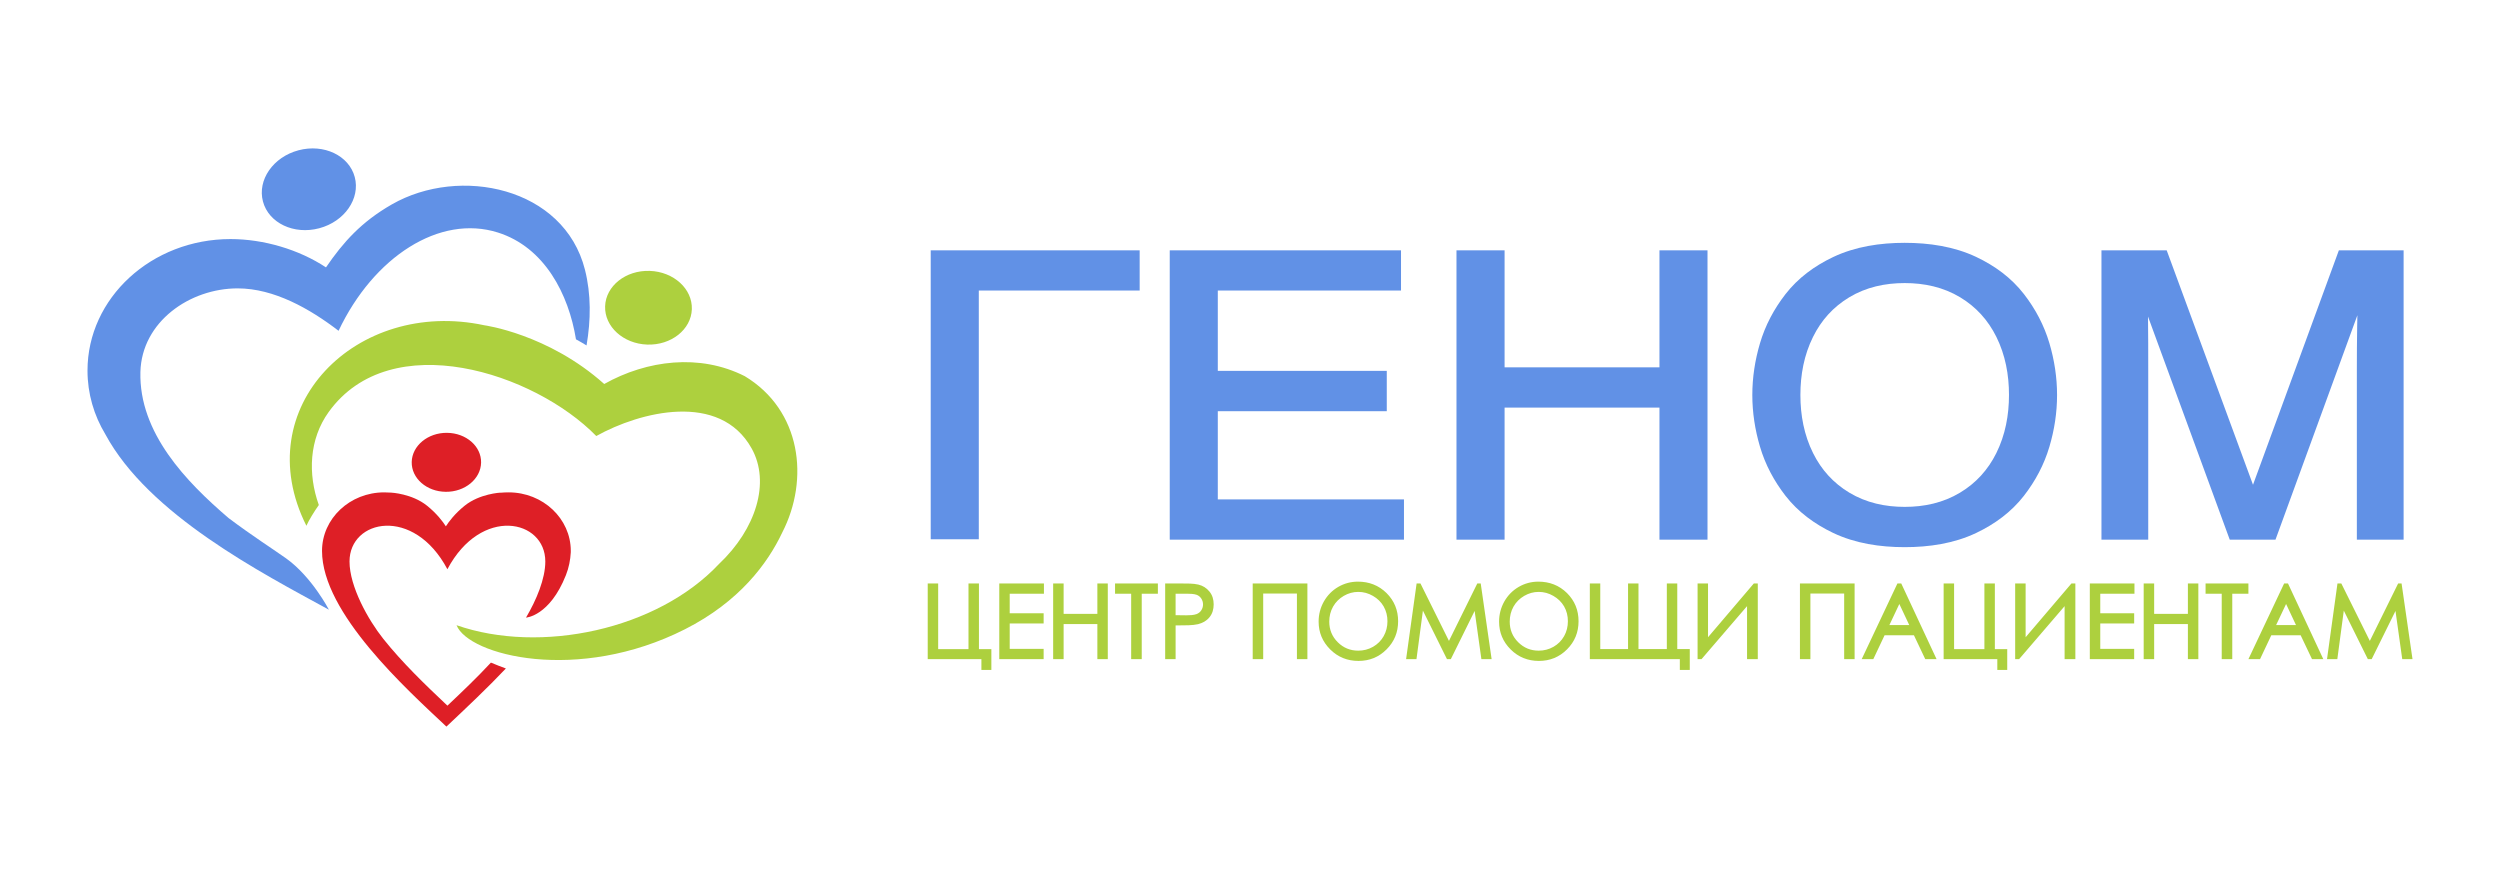 <?xml version="1.0" encoding="UTF-8"?>
<!DOCTYPE svg PUBLIC "-//W3C//DTD SVG 1.1//EN" "http://www.w3.org/Graphics/SVG/1.1/DTD/svg11.dtd">
<!-- Creator: CorelDRAW 2019 (64-Bit) -->
<svg xmlns="http://www.w3.org/2000/svg" xml:space="preserve" width="2000px" height="700px" version="1.1" style="shape-rendering:geometricPrecision; text-rendering:geometricPrecision; image-rendering:optimizeQuality; fill-rule:evenodd; clip-rule:evenodd"
viewBox="0 0 2000 700"
 xmlns:xlink="http://www.w3.org/1999/xlink"
 xmlns:xodm="http://www.corel.com/coreldraw/odm/2003">
 <defs>
  <style type="text/css">
   <![CDATA[
    .fil2 {fill:#6191E6}
    .fil1 {fill:#ADD03E}
    .fil3 {fill:#DE1F26}
    .fil0 {fill:white}
   ]]>
  </style>
 </defs>
 <g id="Слой_x0020_1">
  <polygon class="fil0" points="0,0 2000,0 2000,700 0,700 "/>
  <g id="_533221313696">
   <g>
    <path class="fil1" d="M785.115 527.289l-42.944 0 0 -60.507 8.361 0 0 52.535 24.258 0 0 -52.535 8.361 0 0 52.535 9.936 0 0 16.612 -7.972 0 0 -8.64zm22.652 -52.318l0 15.627 27.141 0 0 8.193 -27.141 0 0 20.278 27.141 0 0 8.22 -35.489 0 0 -60.507 35.723 0 0 8.189 -27.375 0zm43.13 16.113l26.986 0 0 -24.302 8.343 0 0 60.507 -8.343 0 0 -28.016 -26.986 0 0 28.016 -8.375 0 0 -60.507 8.375 0 0 24.302zm62.488 -16.113l0 52.318 -8.455 0 0 -52.318 -12.898 0 0 -8.189 34.269 0 0 8.189 -12.916 0zm27.096 25.345l0 26.973 -8.344 0 0 -60.507 12.837 0c3.979,0 9.873,-0.066 13.712,0.889 3.524,0.857 6.486,2.679 8.781,5.474 2.481,2.949 3.462,6.535 3.462,10.342 0,3.821 -0.933,7.411 -3.369,10.343 -2.352,2.914 -5.523,4.616 -9.158,5.522 -4.271,1.013 -10.638,0.964 -15.051,0.964l-2.87 0zm97.057 -25.504l-26.985 0 0 52.477 -8.393 0 0 -60.507 43.753 0 0 60.507 -8.375 0 0 -52.477zm48.794 -9.498c8.857,0 16.595,2.918 22.914,9.157 6.226,6.208 9.25,13.757 9.25,22.538 0,8.751 -3.024,16.285 -9.233,22.48 -6.177,6.226 -13.698,9.25 -22.48,9.25 -8.799,0 -16.396,-2.993 -22.617,-9.201 -6.164,-6.133 -9.268,-13.557 -9.268,-22.246 0,-5.739 1.389,-11.121 4.196,-16.113 2.795,-4.899 6.633,-8.812 11.497,-11.656 4.868,-2.807 10.108,-4.209 15.741,-4.209zm72.831 47.419l22.666 -45.951 2.746 0 8.719 60.507 -8.189 0 -5.399 -38.531 -19.031 38.531 -3.117 0 -19.235 -38.796 -5.147 38.796 -8.299 0 8.405 -60.507 3.091 0 22.79 45.951zm71.504 -47.419c8.878,0 16.63,2.918 22.949,9.157 6.221,6.208 9.219,13.757 9.219,22.538 0,8.751 -3.011,16.285 -9.206,22.48 -6.191,6.226 -13.743,9.25 -22.494,9.25 -8.781,0 -16.395,-2.993 -22.617,-9.201 -6.177,-6.133 -9.25,-13.557 -9.25,-22.246 0,-5.739 1.388,-11.121 4.196,-16.113 2.777,-4.899 6.615,-8.812 11.497,-11.656 4.85,-2.807 10.09,-4.209 15.706,-4.209zm111.145 53.923l10.01 0 0 16.692 -7.954 0 0 -8.64 -72.004 0 0 -60.507 8.344 0 0 52.455 22.232 0 0 -52.455 8.344 0 0 52.455 22.679 0 0 -52.455 8.349 0 0 52.455zm55.828 -34.317l-36.408 42.369 -3.166 0 0 -60.507 8.357 0 0 43.006 36.63 -43.006 3.179 0 0 60.507 -8.592 0 0 -42.369zm77.695 -10.108l-27.017 0 0 52.477 -8.362 0 0 -60.507 43.727 0 0 60.507 -8.348 0 0 -52.477zm55.829 33.428l-23.506 0 -9.003 19.049 -9.281 0 28.564 -60.507 3.073 0 28.233 60.507 -9.047 0 -9.033 -19.049zm66.688 19.049l-42.944 0 0 -60.507 8.362 0 0 52.535 24.253 0 0 -52.535 8.362 0 0 52.535 9.904 0 0 16.612 -7.937 0 0 -8.64zm53.831 -42.369l-36.378 42.369 -3.166 0 0 -60.507 8.362 0 0 43.006 36.643 -43.006 3.148 0 0 60.507 -8.609 0 0 -42.369zm28.529 -9.949l0 15.627 27.127 0 0 8.193 -27.127 0 0 20.278 27.127 0 0 8.22 -35.489 0 0 -60.507 35.723 0 0 8.189 -27.361 0zm43.116 16.113l26.986 0 0 -24.302 8.362 0 0 60.507 -8.362 0 0 -28.016 -26.986 0 0 28.016 -8.375 0 0 -60.507 8.375 0 0 24.302zm62.488 -16.113l0 52.318 -8.437 0 0 -52.318 -12.915 0 0 -8.189 34.268 0 0 8.189 -12.916 0zm54.724 33.269l-23.511 0 -8.985 19.049 -9.294 0 28.56 -60.507 3.091 0 28.232 60.507 -9.033 0 -9.06 -19.049zm55.329 4.493l22.648 -45.951 2.746 0 8.737 60.507 -8.206 0 -5.4 -38.531 -19.031 38.531 -3.104 0 -19.217 -38.796 -5.177 38.796 -8.251 0 8.361 -60.507 3.086 0 22.808 45.951zm-955.388 -37.762l0 17.174 8.548 0.106c2.436,0 5.973,-0.106 8.282,-0.995 1.56,-0.641 2.825,-1.592 3.731,-3.028 0.933,-1.433 1.389,-3.025 1.389,-4.71 0,-1.684 -0.487,-3.245 -1.389,-4.665 -0.888,-1.357 -2.078,-2.339 -3.559,-2.949 -2.167,-0.858 -5.722,-0.933 -7.999,-0.933l-9.003 0zm146.099 -1.45c-4.134,0 -7.986,1.105 -11.559,3.179 -3.603,2.105 -6.455,4.93 -8.534,8.547 -2.118,3.701 -3.073,7.769 -3.073,12.027 0,6.443 2.216,11.952 6.806,16.52 4.523,4.51 9.979,6.739 16.36,6.739 4.227,0 8.176,-0.995 11.855,-3.087 3.59,-2.06 6.429,-4.881 8.485,-8.485 2.091,-3.683 3.042,-7.725 3.042,-11.983 0,-4.209 -0.951,-8.171 -3.042,-11.837 -2.074,-3.59 -4.974,-6.367 -8.578,-8.423 -3.666,-2.123 -7.566,-3.197 -11.762,-3.197zm144.37 0c-4.152,0 -7.986,1.105 -11.576,3.179 -3.604,2.105 -6.474,4.93 -8.534,8.547 -2.105,3.701 -3.056,7.769 -3.056,12.027 0,6.443 2.198,11.952 6.788,16.52 4.536,4.51 9.948,6.739 16.378,6.739 4.196,0 8.171,-0.995 11.854,-3.087 3.587,-2.06 6.425,-4.881 8.468,-8.485 2.092,-3.683 3.042,-7.725 3.042,-11.983 0,-4.209 -0.933,-8.171 -3.024,-11.837 -2.092,-3.59 -5.006,-6.367 -8.609,-8.423 -3.635,-2.123 -7.553,-3.197 -11.731,-3.197zm288.518 9.67l-7.959 16.86 15.896 0 -7.937 -16.86zm309.403 0l-7.973 16.86 15.896 0 -7.923 -16.86z"/>
    <path class="fil2" d="M783.045 232.448l0 198.964 -38.469 0 0 -231.159 167.16 0 0 32.195 -128.691 0zm191.196 0l0 64.269 135.182 0 0 32.226 -135.182 0 0 70.584 148.938 0 0 32.2 -187.389 0 0 -231.474 185.019 0 0 32.195 -146.568 0zm353.328 93.639l-123.901 0 0 105.64 -38.483 0 0 -231.474 38.483 0 0 93.626 123.901 0 0 -93.626 38.438 0 0 231.474 -38.438 0 0 -105.64zm196.127 111.644c-19.496,0 -39.416,-2.931 -57.169,-11.386 -14.818,-7.07 -28.03,-16.709 -38.173,-29.762 -9.153,-11.811 -16.144,-24.882 -20.371,-39.248 -3.975,-13.433 -6.129,-27.269 -6.129,-41.308 0,-14.039 2.136,-27.923 6.129,-41.401 4.227,-14.335 11.187,-27.419 20.371,-39.26 10.143,-13.057 23.307,-22.666 38.173,-29.732 17.766,-8.423 37.673,-11.373 57.169,-11.373 19.513,0 39.433,2.888 57.204,11.262 14.879,7.036 28.139,16.675 38.278,29.781 9.158,11.824 16.113,24.943 20.358,39.322 3.975,13.478 6.111,27.362 6.111,41.401 0,14.039 -2.136,27.875 -6.111,41.308 -4.245,14.397 -11.231,27.468 -20.419,39.323 -10.139,13.008 -23.369,22.683 -38.217,29.731 -17.754,8.441 -37.691,11.342 -57.204,11.342zm362.206 -185.536l-65.512 179.532 -36.599 0 -65.389 -178.484 0 0.124c0.186,14.008 0.186,28.096 0.186,42.117l0 136.243 -37.421 0 0 -231.474 52.181 0 69.054 187.575 68.696 -187.575 51.792 0 0 231.474 -37.408 0 0 -136.243c0,-11.545 0.062,-23.135 0.265,-34.737 0.062,-2.839 0.124,-5.678 0.155,-8.552zm-362.145 -25.735c-15.693,0 -30.899,3.242 -44.425,11.418 -12.743,7.689 -22.321,18.297 -28.905,31.633 -7.207,14.525 -10.108,30.342 -10.108,46.454 0,16.193 2.918,32.023 10.157,46.561 6.628,13.323 16.254,23.962 29.015,31.62 13.509,8.114 28.605,11.355 44.266,11.355 15.649,0 30.762,-3.241 44.257,-11.355 12.788,-7.658 22.383,-18.297 29.029,-31.62 7.208,-14.538 10.152,-30.368 10.152,-46.561 0,-16.112 -2.9,-31.929 -10.09,-46.454 -6.628,-13.336 -16.161,-23.944 -28.905,-31.633 -13.539,-8.176 -28.75,-11.418 -44.443,-11.418z"/>
   </g>
   <g>
    <path class="fil1" d="M365.225 500.165c67.23,23.379 160.57,3.647 210.022,-49.041 29.532,-27.877 41.239,-65.172 26.057,-92.406 -25.416,-45.619 -89.186,-29.473 -124.282,-9.897 -49.48,-50.645 -164.365,-88.163 -214.047,-19.263 -15.713,21.806 -16.793,49.579 -7.919,74.45 -3.543,4.959 -8.107,12.4 -9.942,16.622 -47.602,-94.942 40.339,-182.293 142.329,-160.42 0,0 51.09,6.913 95.925,46.983 34.187,-19.189 76.508,-24.461 112.454,-6.249 45.104,27.204 51.934,82.391 29.957,125.1 -11.665,24.693 -34.231,55.284 -77.842,77.373 -85.652,43.395 -173.009,21.008 -182.704,-3.237 0,-0.015 -0.008,-0.015 -0.008,-0.015zm154.56 -283.454c19.15,0.649 34.238,14.37 33.692,30.65 -0.551,16.271 -16.533,28.951 -35.683,28.302 -19.168,-0.658 -34.246,-14.371 -33.701,-30.659 0.552,-16.265 16.533,-28.942 35.692,-28.293z"/>
    <path class="fil2" d="M238.778 120.23c20.277,-5.399 40.436,4.183 45.021,21.416 4.579,17.221 -8.128,35.566 -28.405,40.958 -20.283,5.408 -40.427,-4.183 -45.029,-21.41 -4.571,-17.227 8.136,-35.574 28.413,-40.964zm74.71 43.283c54.187,-31.054 137.765,-13.857 154.478,52.27 4.98,19.696 4.743,40.226 1.274,60.563 -2.841,-1.738 -5.676,-3.37 -8.464,-4.892 -5.854,-36.125 -25.095,-73.585 -62.398,-85.419 -46.655,-14.804 -99.529,19.428 -127.531,78.604 -22.775,-17.483 -51.496,-33.94 -80.73,-33.94 -38.271,0 -76.722,26.668 -77.796,66.879 -1.215,48.706 36.61,87.812 70.562,116.883 19.093,14.341 36.716,25.624 45.879,32.149 20.711,14.752 34.359,41.159 34.359,41.159 -53.957,-29.502 -144.208,-76.039 -178.863,-140.39 -9.083,-15.094 -14.258,-32.441 -14.258,-50.904 0,-58.103 51.24,-105.221 114.42,-105.221 26.401,0 54.642,8.287 76.373,22.65 13.775,-20.166 28.249,-36.386 52.695,-50.391z"/>
    <path class="fil3" d="M357.634 346.265c15.332,0.156 27.519,10.821 27.242,23.864 -0.289,13.02 -12.931,23.476 -28.263,23.32 -15.318,-0.142 -27.511,-10.822 -27.236,-23.856 0.291,-13.023 12.933,-23.478 28.257,-23.328zm42.761 47.921c2.074,-0.192 4.23,-0.298 6.49,-0.298 27.464,0 49.748,20.985 49.748,46.841 0,0.411 -0.015,0.806 -0.015,1.209 -0.343,6.078 -1.52,12.223 -3.886,18.174 -13.043,32.902 -31.918,33.969 -31.918,33.969 8.345,-14.131 15.438,-31.083 15.438,-44.894 0,-33.783 -51.367,-44.566 -78.335,6.19 -26.945,-50.765 -78.303,-39.967 -78.303,-6.19 0,20.039 14.943,46.721 26.957,61.793 15.161,19.033 33.426,36.64 51.361,53.545 11.798,-11.12 23.723,-22.528 34.812,-34.445 4.296,1.848 8.361,3.37 11.955,4.697 -14.654,15.498 -31.105,31.001 -47.573,46.499 -31.366,-29.532 -99.521,-90.729 -99.506,-140.547 0,-25.862 22.283,-46.841 49.75,-46.841 1.939,0 3.803,0.076 5.594,0.209 0,0 16.622,0.798 28.629,10.433 7.875,6.316 12.715,12.798 15.094,16.527 2.386,-3.729 7.204,-10.211 15.079,-16.527 12.015,-9.635 28.629,-10.433 28.629,-10.433l0 0.089z"/>
   </g>
  </g>
 </g>
</svg>
